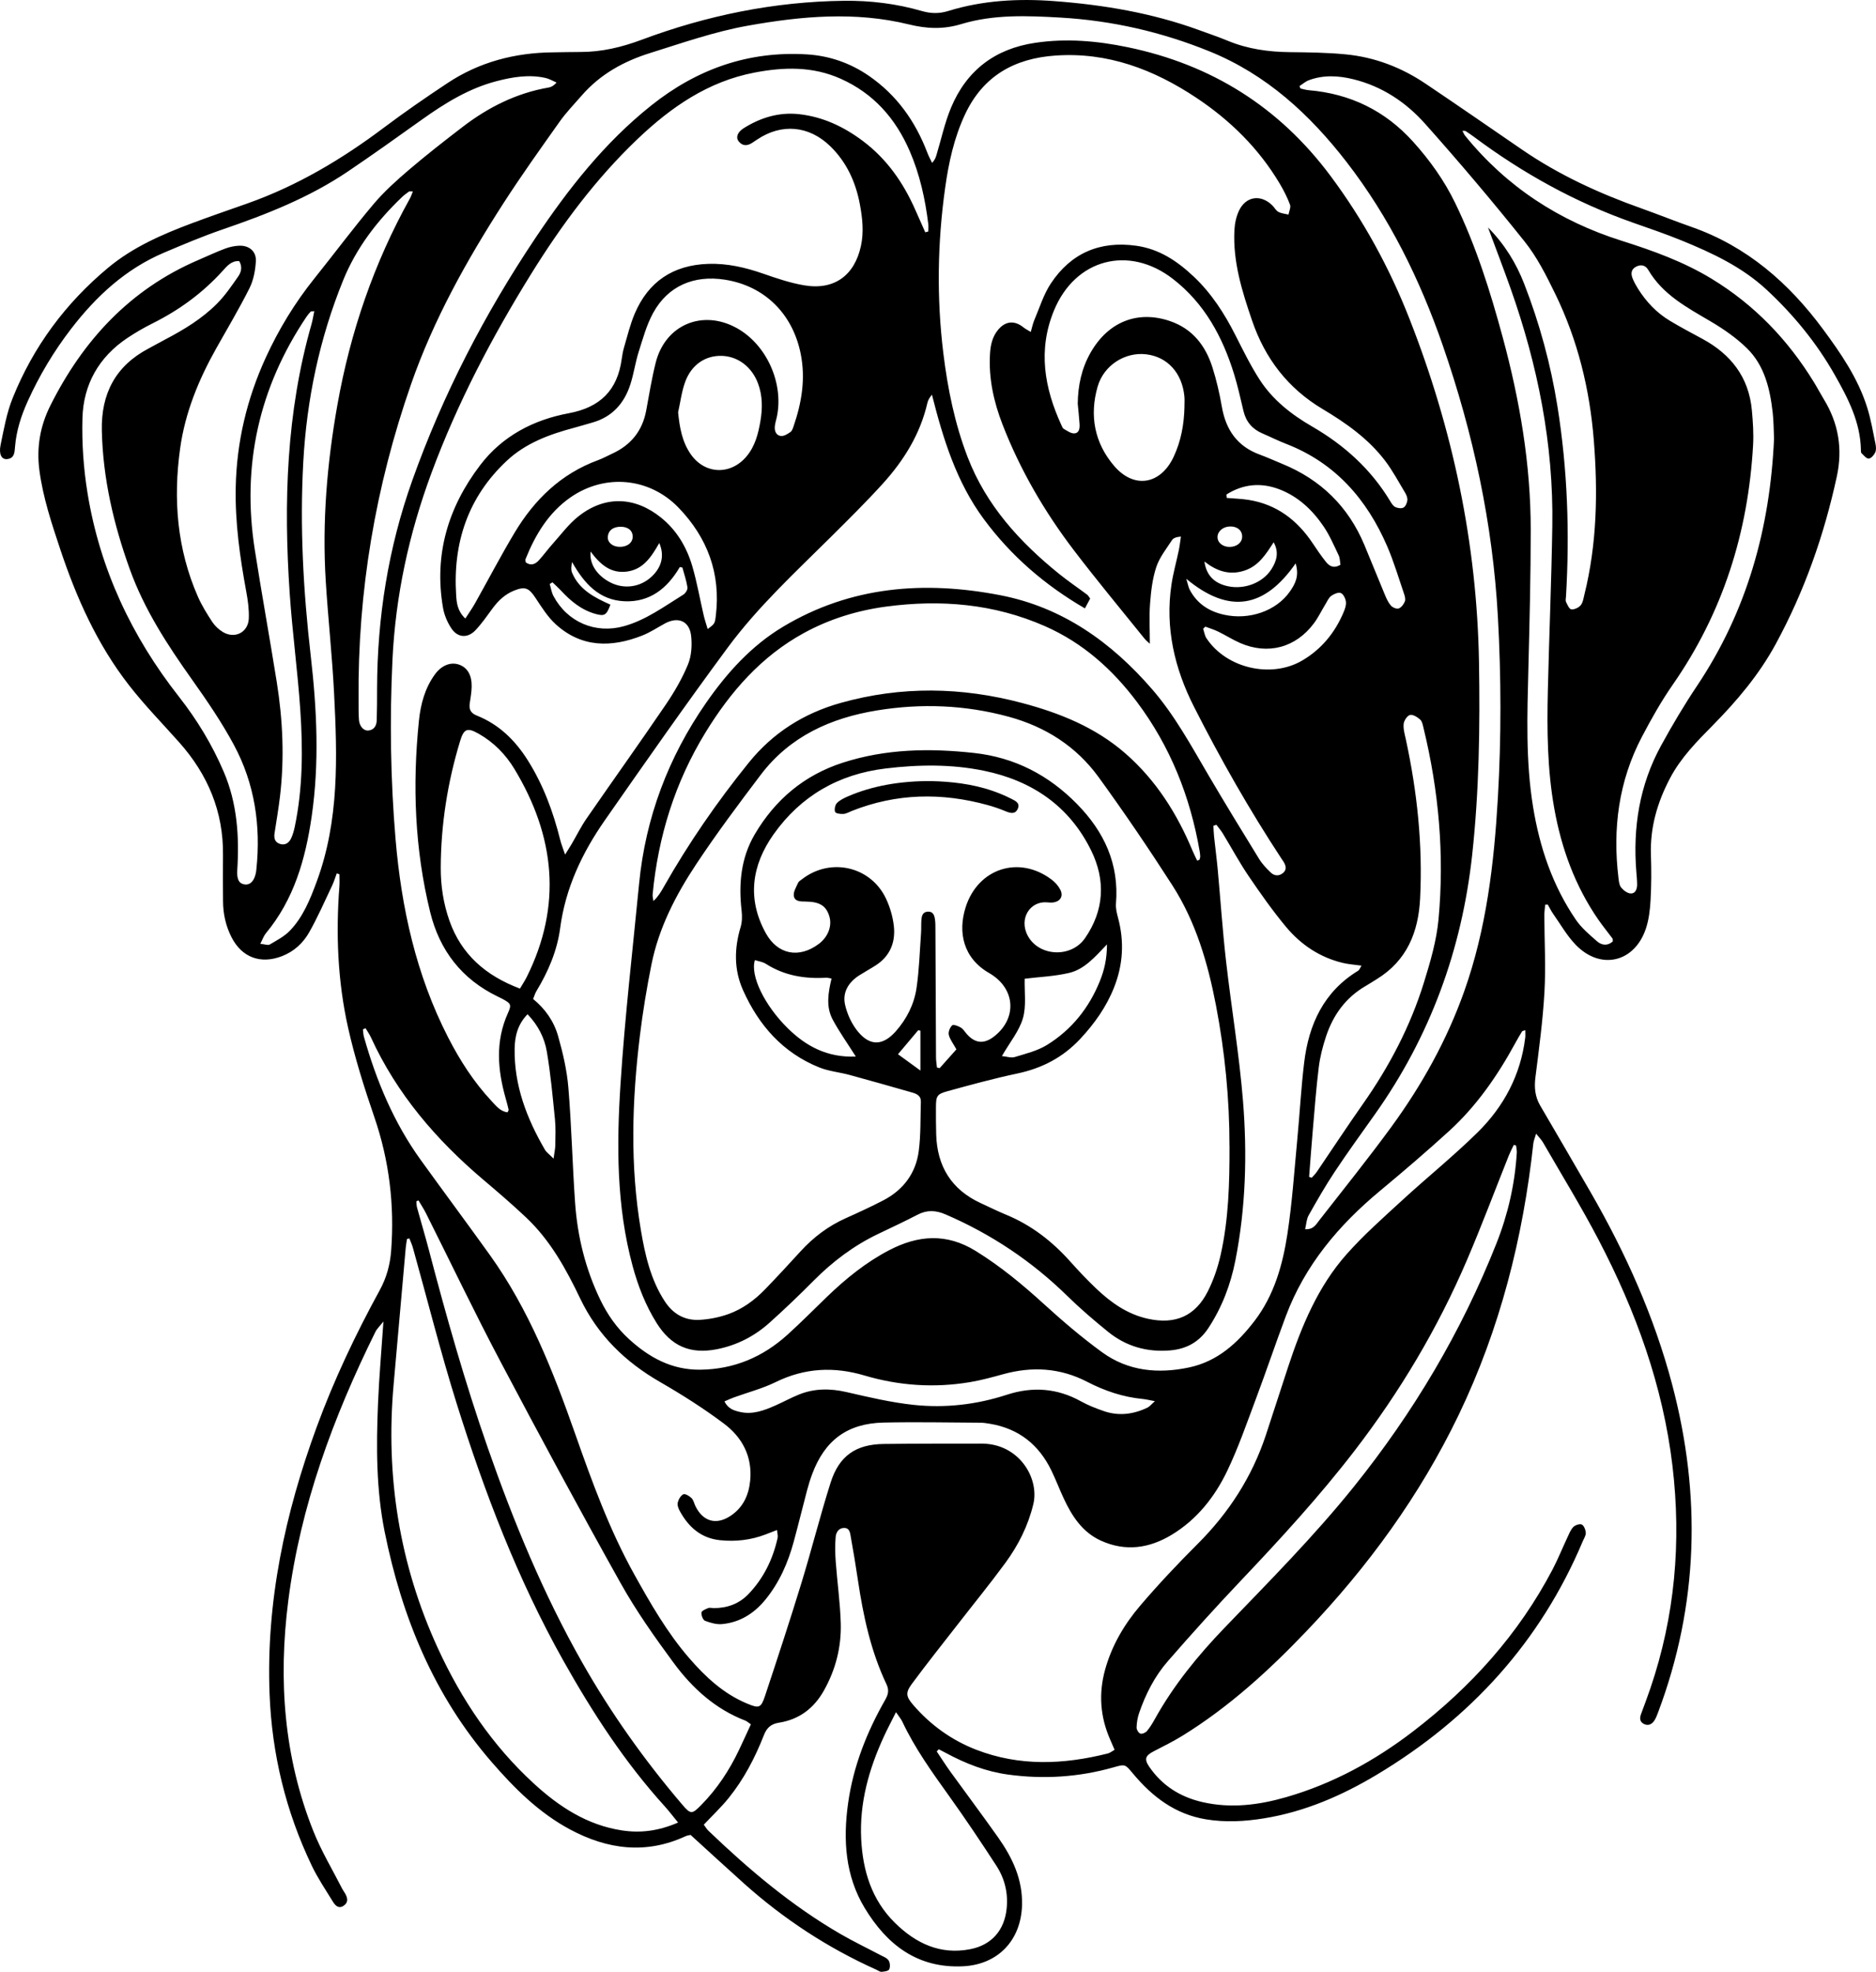 <?xml version="1.0" encoding="UTF-8"?><svg id="Layer_2" xmlns="http://www.w3.org/2000/svg" viewBox="0 0 831.75 874.24"><defs><style>.cls-1{fill:#000;stroke-width:0px;}</style></defs><g id="Rottweiler02"><path class="cls-1" d="M415.32,776.55c2.02,3.01,3.96,6.08,6.08,9.02,7.02,9.72,14.23,19.31,21.14,29.11,6.33,8.98,10.92,18.61,10.59,30.08-.46,15.61-10.74,26.33-26.25,27.05-20.2.94-33.73-9.66-43.51-25.86-8.66-14.34-9.63-30.26-7.35-46.48,2.31-16.39,8.28-31.52,16.45-45.81,1.35-2.37,1.8-4.3.55-6.93-6.92-14.6-10.28-30.2-12.64-46.08-.95-6.42-2.02-12.83-3.17-19.22-.31-1.7-.45-3.98-2.95-3.98-2.46,0-3.6,2.06-3.76,4-.31,3.62-.24,7.3.03,10.93.67,9.13,1.97,18.23,2.23,27.37.29,10.48-2.24,20.46-7.42,29.71-4.44,7.94-10.99,12.92-19.94,14.33-3.62.57-5.45,2.28-6.74,5.58-3.91,9.97-8.84,19.44-15.58,27.8-3.31,4.11-7.2,7.76-11.04,11.84.69.92,1.24,1.93,2.04,2.69,17.96,17.21,36.88,33.22,58.49,45.75,5.75,3.34,11.77,6.21,17.66,9.33,1.31.7,2.95,1.26,3.71,2.38.68,1,.81,2.9.3,4-.34.75-2.18,1-3.38,1.09-.73.06-1.52-.58-2.28-.92-21.6-9.68-41.15-22.51-58.78-38.29-7.8-6.99-15.49-14.08-23.62-21.48-.37.09-1.37.18-2.23.58-17.63,8.14-34.66,5.87-51.26-3.03-13.74-7.37-24.57-18.18-34.66-29.81-25.6-29.48-39.84-64.25-47.48-102.12-3.79-18.8-3.74-37.77-2.96-56.76.48-11.78,1.53-23.54,2.41-36.5-1.57,2-2.87,3.18-3.59,4.65-18.69,37.86-33.24,77.1-38.61,119.25-4.45,34.92-1.99,69.24,11.19,102.21,3.5,8.76,8.44,16.96,12.73,25.4.38.74.9,1.4,1.31,2.12,1.07,1.9,1.52,3.84-.55,5.32-2.3,1.64-3.83.02-4.89-1.72-3.22-5.24-6.7-10.39-9.35-15.93-11.51-24.04-17.68-49.41-18.72-76.11-1.59-40.99,6.88-80.14,20.86-118.33,7.69-21,17.27-41.16,27.99-60.76,3.05-5.58,4.6-11.37,5.06-17.59,1.5-20.19-.84-39.83-7.44-59.07-4.48-13.05-8.66-26.29-11.67-39.74-4.6-20.59-5.46-41.58-3.84-62.64.14-1.78.02-3.58.02-5.36-.4-.12-.8-.25-1.2-.37-.69,1.83-1.25,3.73-2.09,5.49-3.28,6.89-6.34,13.92-10.09,20.56-2.72,4.82-6.78,8.61-12.18,10.67-9.41,3.61-17.7.56-22.29-8.42-2.54-4.97-3.73-10.33-3.76-15.91-.05-6.83-.09-13.67-.02-20.5.22-19.29-6.74-35.76-19.43-50.02-7.53-8.46-15.48-16.58-22.4-25.51-13.94-17.96-23.13-38.48-30.28-59.93-3.84-11.53-7.7-23.04-9.3-35.2-1.33-10.12.35-19.64,4.85-28.63,14.48-28.93,35.29-51.51,65.48-64.51,3.97-1.71,7.9-3.55,11.94-5.08,1.99-.75,4.19-1.24,6.31-1.32,4.43-.16,7.65,2.5,7.4,6.9-.23,4.04-1.04,8.37-2.83,11.95-4.54,9.08-9.77,17.81-14.74,26.67-7.81,13.91-13.81,28.51-16.01,44.4-3.13,22.54-1.36,44.58,7.86,65.64,1.73,3.94,4.04,7.65,6.4,11.26,1.15,1.75,2.85,3.33,4.64,4.43,5.3,3.24,11.29.24,11.55-5.96.16-3.95-.4-7.99-1.12-11.89-2.81-15.26-4.98-30.55-4.68-46.16.39-20.14,4.93-39.26,13.27-57.51,5.77-12.62,12.95-24.41,21.65-35.26,8.75-10.91,17.11-22.15,26.12-32.83,4.69-5.57,10.2-10.53,15.75-15.27,7.72-6.59,15.74-12.84,23.8-19.03,11.38-8.74,23.93-15.03,38.22-17.49,1.09-.19,2.12-.74,3.45-2.18-1.64-.7-3.21-1.67-4.92-2.05-7.35-1.64-14.59-.43-21.71,1.43-12.29,3.21-22.88,9.76-33.11,17.06-10.84,7.74-21.69,15.48-32.72,22.94-17.11,11.57-36.14,19.06-55.57,25.72-8.8,3.02-17.4,6.66-25.97,10.29-17.04,7.22-30.13,19.35-41.26,33.82-7.65,9.95-14.05,20.65-19.22,32.08-2.9,6.42-5.04,13.03-5.62,20.11-.2,2.45-.2,5.33-3.68,5.55-2.29.14-3.58-2.16-2.72-6.32,1.45-6.98,2.69-14.14,5.33-20.7,9.17-22.84,23.47-42.13,42.38-57.86,10.89-9.06,23.74-14.68,36.87-19.61,8.25-3.1,16.6-5.95,24.91-8.89,22.03-7.8,41.82-19.58,60.44-33.58,9.17-6.89,18.64-13.42,28.21-19.76,14.14-9.38,29.93-13.47,46.8-13.63,4-.04,7.99-.17,11.99-.16,9.45.03,18.38-2.09,27.24-5.4C313.34,6.85,343.24.72,374.18.35c11.7-.14,23.27,1.28,34.54,4.54,3.98,1.15,7.68,1.23,11.7-.02,15.33-4.74,31.16-5.57,46.98-4.38,21.79,1.64,43.29,5.24,63.95,12.76,4.38,1.59,8.8,3.1,13.1,4.87,8.77,3.61,17.9,4.9,27.32,5,8.31.09,16.66.18,24.92.99,12.81,1.24,24.61,5.77,35.29,12.95,14.37,9.66,28.6,19.52,42.88,29.31,16.32,11.2,34.13,19.36,52.71,25.97,7.53,2.68,14.94,5.67,22.48,8.31,24.48,8.6,43.05,24.81,58.22,45.34,7.94,10.74,15.51,21.75,19.56,34.66,1.64,5.21,2.56,10.65,3.67,16.01.27,1.27.41,2.83-.09,3.93-.53,1.18-1.86,2.69-2.9,2.74-1.04.05-2.21-1.48-3.21-2.44-.28-.27-.23-.95-.24-1.45-.24-12.31-5.72-22.84-11.56-33.15-8.02-14.16-18.24-26.65-30.14-37.73-10.92-10.17-24.2-16.39-37.81-21.94-7.08-2.89-14.34-5.36-21.57-7.9-25.5-8.97-48.85-21.9-70.49-38.05-1.2-.89-2.44-1.73-3.69-2.55-.23-.15-.62-.05-1.42-.1.46.86.72,1.56,1.16,2.11,18.38,22.66,41.7,37.86,69.46,46.63,13.8,4.36,27.42,9.26,39.92,16.87,18.9,11.51,33.72,26.96,45.24,45.72,1.57,2.55,2.96,5.22,4.52,7.78,6.48,10.61,8.32,21.98,5.7,34.11-5.63,26.04-14.39,50.96-27.13,74.39-7.3,13.42-17.06,25.01-27.75,35.85-7.14,7.23-14.27,14.43-19.09,23.6-5.62,10.69-8.87,21.83-8.45,34.02.23,6.66.21,13.34-.16,19.99-.24,4.28-.75,8.71-2.11,12.74-5.06,14.95-20.1,18.43-31.06,7.09-3.88-4.01-6.71-9.04-9.96-13.65-.93-1.32-1.64-2.8-2.45-4.21-.38.02-.76.03-1.14.05-.13,1.61-.39,3.23-.38,4.84.04,11.31.69,22.66.05,33.93-.71,12.62-2.42,25.2-4,37.75-.57,4.51-.19,8.59,2.09,12.51,7.47,12.8,14.96,25.6,22.36,38.44,15.55,26.96,28.23,55.2,36.19,85.34,12.95,49.05,11.69,97.61-6.28,145.38-.47,1.24-.94,2.52-1.67,3.61-1.14,1.71-2.84,2.43-4.75,1.37-1.78-.99-1.73-2.63-1.09-4.36,1.39-3.75,2.8-7.49,4.09-11.27,10.95-32.11,13.8-65.07,9.83-98.63-4.21-35.54-16.25-68.64-32.69-100.16-7.69-14.75-16.44-28.95-24.75-43.38-.63-1.09-1.57-2.01-3.03-3.83-.58,2.01-1.09,3.12-1.22,4.27-4.56,41.9-14.78,82.28-33.08,120.36-17.18,35.75-40.26,67.41-67.6,96.04-16.61,17.4-34.3,33.54-54.85,46.24-4.1,2.53-8.44,4.68-12.72,6.89-3.8,1.96-4.4,3.46-1.99,6.97,5.74,8.35,13.76,13.36,23.58,15.6,12.55,2.87,24.87,1.31,36.99-2.18,20.74-5.96,39.35-16.15,56.42-29.24,25.57-19.61,46.73-43.05,61.77-71.74,2.39-4.57,4.32-9.38,6.51-14.05.78-1.65,1.45-3.48,2.67-4.75.84-.87,2.86-1.56,3.77-1.12.98.47,1.69,2.33,1.78,3.63.08,1.21-.79,2.49-1.31,3.72-18.82,44.75-49.93,78.73-91.26,103.52-15.48,9.29-31.98,16.46-50,19.39-8.57,1.39-17.15,1.88-25.83.45-13.64-2.25-23.73-9.97-32.28-20.19-3.56-4.25-3.45-4.36-8.64-2.88-15.44,4.39-31.12,5.39-46.98,3.2-9.68-1.34-18.65-4.84-27.22-9.46-1.11-.6-2.24-1.16-3.36-1.74-.29.32-.59.64-.88.96ZM539.34,365.67c-.46.16-.91.32-1.37.48.1,1.61.14,3.22.31,4.83.51,4.8,1.15,9.59,1.6,14.4,1.25,13.6,2.16,27.24,3.71,40.81,2.35,20.68,5.84,41.25,7.51,61.98,1.9,23.62,1.23,47.3-3.38,70.69-2.11,10.73-5.93,20.77-11.97,29.97-4.08,6.2-9.73,9.3-17,9.91-10.28.86-19.54-1.81-27.51-8.28-6.2-5.03-12.29-10.24-17.99-15.82-15.78-15.46-33.78-27.48-54.05-36.21-4.32-1.86-8.19-2.05-12.39.14-5.76,3-11.65,5.73-17.5,8.54-10.78,5.16-20.15,12.23-28.57,20.71-6.33,6.38-12.84,12.6-19.52,18.61-6.68,6-14.49,10.03-23.36,11.78-11.87,2.34-20.35-1.39-26.76-11.65-4.9-7.84-8.21-16.35-10.62-25.24-7.21-26.62-7.11-53.84-5.35-80.94,1.92-29.57,5.35-59.04,8.22-88.55,2.85-29.33,12.97-56.09,29.69-80.18,9.24-13.31,20.13-25.41,34.25-33.84,30.04-17.95,62.57-20.39,96.08-13.93,27.64,5.32,49.38,20.83,67.52,41.81,9.98,11.54,17.21,24.9,24.88,37.98,7.34,12.49,14.9,24.85,22.49,37.18,1.38,2.24,3.27,4.22,5.18,6.04,1.6,1.53,3.68,1.64,5.45.13,1.74-1.49,1.22-3.26.19-4.95-.26-.43-.56-.82-.84-1.24-14.29-21.74-27.14-44.32-38.89-67.51-8.61-16.99-12.84-35-9.96-54.17.76-5.09,2.19-10.08,3.24-15.14.42-2.01.64-4.07.95-6.1-1.95.15-3.33.61-3.95,1.56-2.52,3.87-5.55,7.65-6.97,11.93-1.71,5.14-2.35,10.72-2.76,16.17-.45,5.91-.1,11.88-.1,17.86-.62-.6-1.65-1.39-2.44-2.37-10.44-12.97-21.1-25.78-31.19-39.02-13.08-17.16-23.89-35.71-31.71-55.89-3.88-10.02-6.17-20.4-5.53-31.26.23-3.91,1.04-7.61,3.61-10.69,3.27-3.92,7.29-4.24,11.28-1.01.82.66,1.79,1.13,3.18,1.99.62-2.11.92-3.73,1.55-5.21,2.35-5.48,4.11-11.38,7.36-16.29,8.93-13.47,21.75-18.98,37.86-16.72,10.22,1.43,18.23,6.82,25.51,13.7,7.86,7.42,13.58,16.34,18.44,25.92,3.38,6.67,6.69,13.44,10.73,19.71,5.79,8.99,14.09,15.49,23.27,20.8,14.25,8.24,26.11,18.92,34.65,33.12.59.98,1.3,2.15,2.25,2.6,1.06.5,2.72.74,3.64.23.91-.5,1.57-2.04,1.71-3.2.13-1.05-.37-2.33-.95-3.3-2.91-4.84-5.58-9.89-8.99-14.35-7.4-9.68-17.23-16.63-27.57-22.79-15.45-9.2-25.61-22.46-31.37-39.36-4.43-12.98-8.51-26.02-7.8-39.96.15-2.92.78-6.01,2.01-8.63,3.05-6.46,9.67-7.41,14.77-2.42.95.93,1.6,2.3,2.7,2.9,1.33.72,2.98.84,4.5,1.21.26-1.48,1.13-3.19.67-4.4-1.22-3.25-2.82-6.4-4.6-9.39-9.29-15.6-21.92-28.02-36.96-38.02-18.9-12.56-39.28-20.31-62.44-18.7-18.19,1.26-32.07,9.03-40.07,26.06-4.88,10.39-7.27,21.44-8.84,32.67-3.41,24.37-3.78,48.83-.79,73.27,1.93,15.74,5.07,31.27,10.8,46.12,8.23,21.33,23.06,37.58,40.52,51.69,4.01,3.24,8.3,6.13,12.43,9.22.5.37.8,1.01,1.35,1.73-.69,1.3-1.36,2.54-2.33,4.36-17.82-10.37-32.77-23.28-44.81-39.57-12.16-16.45-18.05-35.56-23.01-55.18-1.07,1.29-1.74,2.42-2.02,3.65-3.19,13.88-10.47,25.55-19.87,35.9-7.39,8.13-15.21,15.87-23.01,23.61-15.85,15.72-32.32,30.94-45.62,48.93-18.6,25.17-36.54,50.83-54.44,76.5-10.09,14.46-17.53,30.09-19.89,47.98-1.31,9.94-5.29,19.24-10.53,27.89-.58.95-.87,2.07-1.45,3.47,5.39,4.37,9.23,9.94,11.06,16.38,2.13,7.48,3.93,15.2,4.57,22.92,1.41,16.93,1.79,33.94,2.97,50.89,1.05,15.08,4.61,29.59,11.24,43.28,3.17,6.54,7.27,12.37,12.59,17.25,8.96,8.21,19.05,13.8,31.74,13.64,14.88-.18,27.59-5.58,38.5-15.41,6.06-5.46,11.78-11.29,17.66-16.95,8.31-8,17.2-15.23,27.49-20.6,12.84-6.7,25.43-7.7,38.38.3,10.99,6.79,20.78,14.9,30.28,23.56,8.23,7.5,16.74,14.77,25.72,21.32,11.59,8.45,24.91,9.7,38.67,6.77,12.62-2.69,21.51-10.84,29.05-20.71,8.64-11.34,12.4-24.73,14.5-38.42,2.14-13.97,3.07-28.14,4.41-42.23,1.07-11.27,1.67-22.6,3.03-33.84,2.05-16.94,8.68-31.4,23.93-40.68.57-.35.83-1.22,1.49-2.26-3.09-.43-5.73-.59-8.26-1.2-10.25-2.45-18.67-8.12-25.28-16.08-5.94-7.15-11.32-14.8-16.55-22.5-4.11-6.06-7.58-12.54-11.39-18.8-.82-1.35-1.88-2.57-2.83-3.84ZM545.11,508.3c.02-21.06-2.03-41.91-6-62.59-3.61-18.79-8.96-37.03-19.36-53.23-10.44-16.25-21.3-32.25-32.64-47.88-9.9-13.64-23.55-22.37-39.86-26.81-19.26-5.25-38.76-6.01-58.41-2.81-20.56,3.35-38.64,11.51-51.56,28.55-9.85,13-19.63,26.09-28.63,39.67-9.04,13.64-16.57,28.22-19.83,44.48-2.09,10.44-3.83,20.98-5.12,31.54-3.5,28.73-4.42,57.51.44,86.18,1.86,10.99,4.31,21.91,10.56,31.52,3.7,5.69,8.88,8.63,15.5,8.27,4.24-.23,8.59-1.1,12.6-2.51,6.35-2.24,11.77-6.23,16.45-11.07,5.32-5.51,10.52-11.14,15.68-16.79,5.69-6.24,12.26-11.2,19.98-14.67,5.62-2.52,11.23-5.09,16.69-7.93,8.85-4.6,14.43-11.97,15.73-21.83.96-7.22.7-14.61.95-21.92.09-2.53-1.73-3.46-3.72-4.03-9.26-2.65-18.52-5.29-27.81-7.82-4.49-1.22-9.26-1.63-13.53-3.35-16.16-6.51-26.87-18.72-33.82-34.32-4.01-9.01-3.89-18.41-1.05-27.87.69-2.28.73-4.9.45-7.3-1.38-11.89-.31-23.42,5.84-33.88,9.03-15.35,21.89-26.21,39-31.74,19.09-6.17,38.61-6.48,58.31-4.3,17.94,1.98,33,9.81,45.58,22.64,12.02,12.26,18.7,26.56,17.25,44.12-.17,2.07.37,4.27.92,6.32,2.81,10.5,2.25,20.73-1.76,30.85-3.43,8.67-8.66,16.03-14.99,22.81-7.68,8.24-16.96,13.05-27.92,15.37-10.4,2.2-20.68,5.02-30.94,7.84-4.75,1.3-5.1,2.16-5.13,7.19-.02,4,0,8,.11,12,.42,14.14,6.77,24.45,19.75,30.44,3.78,1.74,7.51,3.59,11.36,5.18,11.16,4.62,20.38,11.8,28.37,20.76,3.66,4.1,7.44,8.1,11.42,11.89,6.58,6.27,13.88,11.45,22.99,13.44,12.14,2.66,21.05-1.19,26.59-12.26,2.51-5.01,4.37-10.48,5.61-15.95,3.58-15.85,3.99-32.03,3.96-48.21ZM410.24,103c.45-.13.89-.26,1.34-.38,0-1.11.12-2.24-.02-3.34-1.37-11.12-3.77-22.01-8.24-32.32-6.25-14.44-16.02-25.55-30.64-32.07-12.44-5.55-25.23-5.19-38.2-2.7-20.59,3.95-37.01,15.35-51.8,29.44-18.57,17.69-33.78,38.2-47.22,59.87-17.39,28.05-32.7,57.23-44.21,88.32-9.91,26.78-15.9,54.26-17.25,82.8-1.25,26.51-.86,52.99,1.37,79.4,2.59,30.59,9.13,60.26,23.26,87.85,5.26,10.27,11.46,19.93,19.37,28.38,1.94,2.08,3.83,4.54,7.01,4.93.25-.56.55-.9.49-1.15-.37-1.61-.78-3.22-1.24-4.81-3.66-12.8-4.74-25.5.96-38.1,1.66-3.67,1.29-4.21-2.43-6.22-.73-.39-1.49-.74-2.24-1.11-15.86-7.71-25.66-20.41-29.82-37.35-6.88-27.95-7.92-56.33-5-84.87.75-7.29,2.64-14.47,7.1-20.57,3.01-4.12,7.11-5.62,10.8-4.28,3.6,1.3,5.59,4.63,5.49,9.74-.05,2.48-.5,4.96-.86,7.43-.38,2.67.46,4.31,3.15,5.38,9.79,3.91,16.97,10.92,22.53,19.74,6.92,10.96,11.34,22.95,14.46,35.47.44,1.78,1.15,3.49,2.14,6.42,1.49-2.4,2.27-3.6,2.99-4.83,2.18-3.74,4.11-7.65,6.56-11.2,11.64-16.85,23.56-33.51,35.08-50.45,3.81-5.61,7.29-11.59,9.86-17.84,1.56-3.79,1.85-8.51,1.39-12.66-.73-6.57-5.75-8.65-11.56-5.52-3.37,1.82-6.6,4-10.13,5.39-13.6,5.35-26.81,5.44-38.27-4.94-3.62-3.28-6.33-7.66-9.07-11.79-2.9-4.38-4.57-5.16-9.44-3.21-4,1.6-6.98,4.4-9.51,7.82-2.47,3.34-4.84,6.82-7.69,9.81-3.44,3.6-7.88,3.29-10.62-.86-1.79-2.69-3.17-5.95-3.72-9.13-4.06-23.56,2.25-44.61,16.53-63.32,9.85-12.9,23.63-20.05,39.25-22.95,13.87-2.58,21.55-10.16,23.44-23.97.25-1.81.57-3.64,1.09-5.38,1.46-4.94,2.66-10.01,4.66-14.73,6.07-14.32,17.09-21.63,32.63-22.15,8.46-.28,16.47,1.6,24.41,4.36,5.95,2.07,12.01,4.13,18.19,5.17,13.26,2.23,22.29-4.39,25.11-17.54,1.32-6.18.65-12.28-.48-18.35-1.85-9.89-5.86-18.73-13.18-25.84-9.39-9.1-21.52-10.19-32.32-2.95-.69.46-1.39.91-2.08,1.38-2.22,1.5-4.38,1.7-6.18-.56-1.34-1.68-.57-4.04,2.2-5.79,7.53-4.75,15.75-7.24,24.68-6.24,10.51,1.18,19.74,5.54,28.18,11.87,10.71,8.03,18,18.57,23.32,30.66,1.45,3.29,2.91,6.56,4.37,9.84ZM162.08,455.88c-.39.17-.78.35-1.18.52.15,1.11.16,2.26.46,3.32,5.52,19.53,13.26,38.06,25.2,54.61,10.13,14.05,20.47,27.94,30.57,42.02,17.38,24.24,28.14,51.66,37.94,79.55,7.46,21.22,15.15,42.37,26.12,62.1,7.21,12.96,14.58,25.83,24.34,37.12,7.25,8.39,15.26,15.84,25.67,20.19,5.35,2.24,6.2,2.03,8.01-3.45,5.5-16.59,10.97-33.2,16.09-49.91,4.54-14.8,8.29-29.85,12.97-44.6,3.77-11.88,11.19-16.97,23.51-17.13,14.3-.18,28.61-.13,42.92-.16,1,0,2,.02,2.99.12,15.13,1.44,23.06,15.92,20.45,26.74-2.32,9.61-6.63,18.16-12.36,25.99-6.79,9.27-14.06,18.17-21.11,27.25-6.84,8.8-13.8,17.52-20.42,26.49-2.91,3.93-2.5,5.65.67,9.32,7.66,8.87,16.97,15.57,27.83,19.79,19.2,7.46,38.79,6.63,58.41,1.69,1.03-.26,1.92-1.03,3.01-1.63-.73-1.68-1.3-3.05-1.9-4.4-4.5-10.14-5.25-20.54-2.28-31.23,2.96-10.64,8.47-20,15.52-28.26,8.09-9.49,16.68-18.6,25.51-27.41,13.81-13.8,24.08-29.7,30.22-48.23,3.35-10.11,6.57-20.27,9.92-30.39,5.94-17.98,13.14-35.43,25.84-49.76,7.59-8.56,16.24-16.21,24.69-23.97,11.02-10.13,22.72-19.56,33.38-30.05,11.67-11.48,19.15-25.51,21.16-42.06.12-1.02.02-2.06.02-3.32-.87.34-1.3.37-1.43.58-1.03,1.7-2.05,3.42-3,5.17-7.86,14.43-17.13,27.84-29.3,38.95-9.96,9.08-20.21,17.86-30.57,26.47-18.37,15.26-33.38,32.99-41.86,55.64-4.55,12.16-8.69,24.47-13.25,36.62-4.03,10.75-7.79,21.66-12.73,31.98-5.52,11.53-13.4,21.53-24.57,28.31-9.99,6.06-20.57,7.59-31.48,2.61-8.21-3.75-12.81-10.89-16.46-18.73-1.9-4.08-3.49-8.3-5.45-12.34-5.52-11.4-14.4-18.53-27.01-20.69-1.47-.25-2.97-.5-4.46-.51-14.31-.08-28.64-.38-42.94-.06-16.07.35-26.09,7.85-31.67,22.9-.87,2.34-1.61,4.73-2.25,7.15-2,7.57-3.85,15.18-5.9,22.73-2.55,9.41-6.41,18.22-12.66,25.83-4.97,6.05-11.23,9.98-19.07,10.73-2.49.24-5.22-.54-7.61-1.46-.92-.36-1.7-2.46-1.58-3.67.08-.77,1.87-1.52,3.01-1.97.71-.28,1.64.02,2.47.02,5.93,0,11.19-1.89,15.32-6.18,6.74-7.01,10.86-15.48,12.97-24.94.22-.97-.14-2.06-.27-3.51-2.07.8-3.58,1.39-5.11,1.98-6.5,2.49-13.23,3.24-20.13,2.54-8.4-.86-13.94-5.78-17.84-12.88-.62-1.12-1.2-2.64-.94-3.77.33-1.41,1.3-3.13,2.49-3.71.78-.38,2.68.76,3.62,1.68.89.87,1.15,2.36,1.73,3.55,3.35,6.89,9.28,8.56,15.65,4.29,5.52-3.7,8.02-9.17,8.64-15.62,1.01-10.64-3.52-19.13-11.6-25.2-9.01-6.77-18.61-12.86-28.39-18.5-15.46-8.91-27.59-20.73-35.34-36.92-6.28-13.13-13.26-25.84-23.98-35.97-6.17-5.83-12.62-11.36-19.1-16.85-20.82-17.65-38.25-37.96-49.72-63-.66-1.43-1.6-2.74-2.4-4.1ZM578.63,545c3.72.23,4.84-2.1,6.18-3.8,10.76-13.79,21.73-27.42,32.04-41.53,13.51-18.5,24.6-38.39,32.31-60.08,9.87-27.77,13.25-56.66,14.94-85.84,1.55-26.81,1.48-53.65,0-80.44-2.29-41.17-10.91-81.13-24.39-120.05-10.16-29.32-23.7-56.89-42.75-81.51-16.34-21.1-35.55-38.77-60.71-48.97-21.16-8.59-43.15-13.65-65.92-14.97-14.8-.86-29.74-1.49-44.13,2.87-7.96,2.41-15.25,2.11-23.27.14-23.73-5.82-47.59-3.68-71.35.57-14.8,2.64-28.93,7.61-43.22,12.08-11.9,3.72-22.31,9.49-30.53,18.97-3.27,3.77-6.78,7.38-9.66,11.44-8.47,11.95-17,23.88-24.93,36.19-16.36,25.39-31.05,51.72-41.03,80.38-15.75,45.25-23.67,91.83-23.23,139.79.03,3-.06,6.01.17,8.99.23,2.86,2.17,4.91,4.23,4.66,2.65-.32,3.58-2.3,3.65-4.62.15-4.66.14-9.33.15-13.99.08-31.6,4.97-62.38,15.58-92.19,13.6-38.19,32.1-73.91,54.61-107.54,14.58-21.79,30.67-42.31,51.41-58.82,20.27-16.14,43.05-24.2,69.02-22.61,10.01.62,19.22,3.84,27.49,9.55,12.34,8.52,20.58,20.18,25.87,34.08.58,1.54,1.39,2.99,2.09,4.48,1.32-1.4,1.63-2.48,1.96-3.55,2.11-6.99,3.64-14.22,6.44-20.92,6.9-16.54,19.49-26.13,37.3-28.77,13.85-2.06,27.46-.87,41.14,1.97,37.14,7.73,67.07,26.53,89.79,57.01,14.54,19.51,26.1,40.66,34.96,63.22,19.24,48.97,30,99.73,30.89,152.46.48,28.5.07,56.98-3.02,85.36-4.59,42.08-18.66,80.62-43.23,115.2-5.98,8.42-12.04,16.79-17.75,25.39-4.13,6.23-7.86,12.74-11.53,19.26-.95,1.7-1.02,3.89-1.55,6.13ZM300.64,808.08c-2.33-2.84-3.99-5.07-5.85-7.12-17.8-19.61-32.12-41.68-45.03-64.67-20.24-36.05-34.91-74.49-47.24-113.82-7.17-22.87-13-46.17-19.46-69.26-.4-1.42-1.04-2.77-1.57-4.15-.35.1-.69.19-1.04.29-.19,1.28-.45,2.55-.56,3.83-1.81,20.25-3.59,40.49-5.38,60.74-3.6,40.69,2.55,79.71,19.65,116.93,10.42,22.67,24.09,43.01,42.51,59.92,11.19,10.27,23.64,18.44,39.09,20.79,8.23,1.25,16.18.28,24.88-3.49ZM424.04,465.28c-1.46-2.67-2.91-4.46-3.38-6.48-.3-1.27.5-3.27,1.5-4.19.55-.5,2.69.3,3.83.99,1.09.66,1.81,1.93,2.69,2.92,3.72,4.17,7.68,4.48,12.16.95,10-7.89,9.39-20.61-1.31-27.44-.28-.18-.56-.36-.85-.53-11.73-6.66-14.04-18.25-10.55-29.25,5.48-17.25,23.67-23.16,38.11-12.26,1.54,1.16,2.97,2.75,3.85,4.46,1.5,2.9,0,5.3-3.24,5.68-.82.1-1.67.04-2.49-.04-7.63-.77-12.85,7.27-8.6,14.96,5.02,9.07,19.16,9.76,25.28.93,8.54-12.34,9.23-25.66,2.75-38.87-9.68-19.75-26.24-30.97-47.45-35.36-14.46-2.99-29.11-2.79-43.73-1.02-20.78,2.51-37.6,12.17-49.66,29.23-9.64,13.65-11.84,28.48-3.46,43.72,5.28,9.61,14.8,11.39,23.57,4.8,4.11-3.09,5.95-7.99,4.62-12.27-1.43-4.61-4.27-6.41-10.45-6.48-2.24-.02-4.91.04-5.28-2.53-.26-1.8,1.07-3.89,1.89-5.76.3-.69,1.16-1.17,1.82-1.67,12.6-9.72,30.43-5.66,37.19,8.71,1.74,3.71,2.95,7.86,3.43,11.92.85,7.27-1.58,13.48-8.01,17.62-2.38,1.53-4.87,2.88-7.26,4.4-4.79,3.04-7.58,7.55-6.34,13.06.96,4.22,2.98,8.61,5.73,11.93,5.43,6.58,11.17,6.21,16.82-.22,4.85-5.51,8.09-11.99,9.14-19.15,1.18-8.04,1.41-16.22,2-24.34.13-1.82.02-3.67.13-5.49.12-1.88.4-3.85,2.83-4.01,2.45-.16,2.99,1.72,3.24,3.62.17,1.31.17,2.66.17,3.99.09,18.98.15,37.96.26,56.94,0,1.52.28,3.03.42,4.55.39.1.79.21,1.18.31,2.46-2.76,4.92-5.52,7.43-8.33ZM530.76,381.57c.33-.11.67-.21,1-.32.13-.46.37-.93.37-1.39,0-.83-.11-1.66-.25-2.48-4.18-24.19-13.02-46.44-27.8-66.15-10.87-14.48-24.01-26.22-40.78-33.6-22.63-9.96-46.24-11.91-70.43-8.68-12.79,1.71-25.06,5.49-36.41,11.69-18.96,10.35-32.67,26.13-43.75,44.25-13.43,21.96-20.91,45.98-23.35,71.59-.09.99.22,2.02.34,3.03,2.09-1.95,3.34-4.06,4.54-6.19,11.03-19.46,23.71-37.82,37.75-55.19,10.66-13.18,24.29-21.86,40.76-26.48,26.87-7.54,53.61-7.07,80.37.03,16.71,4.43,32.57,10.8,45.82,22.36,13.58,11.85,22.93,26.69,29.81,43.2.61,1.47,1.34,2.88,2.02,4.32ZM332.91,764.52c-1.33-.9-1.82-1.39-2.41-1.62-13.38-5.13-23.59-14.44-31.87-25.68-8.38-11.37-16.6-23-23.48-35.31-18.21-32.55-35.92-65.39-53.34-98.37-11.43-21.64-21.98-43.74-32.96-65.62-.98-1.96-2.21-3.8-3.32-5.7-.32.15-.63.29-.95.44.1.93.08,1.89.33,2.78,1.72,6.26,3.59,12.48,5.24,18.77,7.73,29.49,16.03,58.8,26.07,87.6,11.49,32.93,24.73,65.06,41.99,95.45,12.71,22.38,27.56,43.24,44.23,62.81,3.84,4.51,4.38,4.38,8.53.15,6.96-7.09,12.35-15.25,16.61-24.19,1.77-3.72,3.47-7.48,5.33-11.5ZM659.76,100.89c7.34,7.43,12.42,15.73,16,24.92,6.85,17.6,11.78,35.75,14.76,54.39,4.47,27.92,5.45,56.01,3.79,84.22-.05.83-.3,1.79.02,2.47.59,1.25,1.44,3.2,2.35,3.29,1.34.14,3.22-.74,4.13-1.81.99-1.17,1.23-3.03,1.63-4.63,5.62-22.58,6.03-45.52,4.2-68.54-1.8-22.61-7.12-44.41-17.08-64.86-3.92-8.05-8.04-16.28-13.58-23.22-14.22-17.82-28.98-35.24-44.15-52.26-8.5-9.54-19.08-16.6-31.83-19.73-6.6-1.62-13.18-1.97-19.66.42-1.5.55-2.78,1.71-4.16,2.59.12.36.25.73.37,1.09,1.23.26,2.44.66,3.68.76,18.42,1.55,33.9,9.09,46.29,22.84,7.39,8.2,13.79,17.14,18.62,27.1,9.28,19.11,15.61,39.29,21.14,59.73,7.56,27.93,12.4,56.3,12.39,85.31,0,20.49-.53,40.98-1.04,61.46-.51,20.49-1.25,40.97,2.08,61.34,2.94,18,8.66,34.92,18.98,50.03,2.48,3.63,6.02,6.6,9.36,9.53,2.11,1.86,4.73,2.14,7.01.07-.05-.63.05-1.05-.12-1.27-2.08-2.8-4.3-5.5-6.29-8.37-10.31-14.92-16.36-31.55-19.54-49.31-3.1-17.32-3.26-34.81-2.85-52.31.58-24.32,1.6-48.62,1.98-72.94.57-36.23-6.43-71.21-18.48-105.25-3.15-8.89-6.54-17.7-10.02-27.07ZM206.31,274.25c1.66-2.58,3.07-4.56,4.25-6.66,5.87-10.45,11.42-21.09,17.57-31.37,8.78-14.67,20.54-26.13,36.93-32.16,2.18-.8,4.24-1.94,6.35-2.91,8.3-3.81,13.43-10.1,15.1-19.18,1.3-7.04,2.45-14.13,4.18-21.07,4.2-16.9,20.78-23.89,36.02-15.41,13.17,7.33,20.85,24.38,17.72,39.34-.31,1.47-.81,2.92-.92,4.4-.15,2.01.72,3.92,2.79,4.08,1.36.1,2.94-.91,4.17-1.78.72-.51,1.08-1.66,1.4-2.6,3.57-10.39,5.33-20.94,3.16-31.92-3.54-17.91-16.07-30.26-33.68-33.01-13.73-2.14-25.23,2.83-31.74,14.7-2.92,5.32-4.57,11.39-6.42,17.23-1.51,4.75-2.18,9.76-3.71,14.5-2.71,8.43-8.07,14.45-16.87,16.93-2.72.76-5.42,1.6-8.15,2.33-10.88,2.9-21.39,6.77-29.75,14.59-17.2,16.09-23.95,36.35-22.47,59.55.21,3.35.49,7,4.07,10.42ZM397.24,759.15c-2.09,4.19-3.84,7.48-5.39,10.85-6.62,14.41-10.84,29.38-10.03,45.41.71,14.07,4.68,27.01,14.95,37.12,9.19,9.06,20.06,14.31,33.42,11.69,9.43-1.85,15.09-8.32,16.11-17.89.74-6.91-.82-13.37-4.53-19.09-6.7-10.33-13.56-20.57-20.72-30.58-7.66-10.71-15.37-21.36-21-33.34-.53-1.13-1.4-2.11-2.8-4.18ZM230.53,438.32c1.19-2.02,2.2-3.53,3.01-5.15,15.82-31.78,12.49-62.5-5.46-92.22-3.89-6.44-9.19-11.86-15.86-15.63-5.06-2.86-6.57-2.23-8.24,3.29-5.55,18.28-8.5,36.96-8.57,56.08-.03,8.07,1.19,15.98,3.86,23.55,5.28,14.96,16.09,24.37,31.26,30.08ZM477.83,178.93c.1-7.99,1.7-15.56,5.68-22.56,7.78-13.67,20.82-18.91,35.2-14.02,9.98,3.4,15.78,10.88,18.84,20.55,1.81,5.69,3.16,11.58,4.18,17.47,1.77,10.2,6.82,17.53,16.75,21.17,3.43,1.26,6.77,2.79,10.16,4.18,17.01,7,29.17,18.91,36.28,35.91,3.09,7.37,6.04,14.8,9.13,22.18.7,1.67,1.49,3.42,2.67,4.74.75.83,2.54,1.57,3.44,1.22,1.16-.44,2.21-1.87,2.71-3.12.37-.93,0-2.31-.37-3.38-2.43-7.09-4.54-14.32-7.52-21.18-9.03-20.82-23.05-36.88-44.73-45.28-3.57-1.38-6.99-3.11-10.51-4.62-4.44-1.9-7.26-5.11-8.4-9.85-1.32-5.5-2.52-11.05-4.19-16.45-5.11-16.55-13.09-31.33-27.08-42.19-19.6-15.21-43.4-8.89-52.8,14.03-7.16,17.46-4.25,34.28,3.32,50.78.28.6.55,1.38,1.06,1.66,1.49.82,3.13,2.07,4.65,1.98,2.27-.13,2.46-2.38,2.33-4.28-.21-2.99-.53-5.97-.81-8.95ZM183.05,84.9c-1.08,0-1.49-.13-1.71.02-1.07.78-2.16,1.56-3.12,2.47-11.07,10.59-20.25,22.56-26.06,36.84-10.51,25.86-16.18,52.86-17.7,80.66-1.57,28.67.02,57.27,3.3,85.8,2.73,23.72,3.88,47.5.43,71.27-2.74,18.86-7.81,36.82-20.34,51.87-.95,1.15-1.44,2.69-2.44,4.63,2.02.19,3.4.78,4.17.32,3.11-1.84,6.47-3.57,8.93-6.12,5.88-6.11,9-13.91,11.9-21.76,10.03-27.14,9.14-55.32,7.71-83.49-.84-16.63-2.67-33.2-3.7-49.82-1.63-26.24.58-52.25,5.17-78.09,5.73-32.25,16.19-62.83,32.14-91.48.47-.84.76-1.78,1.32-3.13ZM580.42,521.8c.38.13.77.25,1.15.38.74-.85,1.59-1.63,2.22-2.56,6.84-10.05,13.5-20.22,20.49-30.16,11.68-16.61,21.02-34.42,27.03-53.81,2.85-9.19,5.62-18.64,6.49-28.15,2.63-28.57.12-56.9-6.68-84.8-.31-1.28-.58-2.86-1.45-3.64-1.23-1.09-3.22-2.38-4.51-2.06-1.25.31-2.68,2.48-2.83,3.96-.23,2.24.48,4.6.97,6.87,5.02,23.23,7.51,46.67,6.33,70.47-.75,15.05-5.86,27.59-19.19,35.81-1.7,1.05-3.38,2.13-5.1,3.14-8.77,5.13-14.31,12.86-17.44,22.33-1.46,4.41-2.64,8.99-3.21,13.59-1.16,9.41-1.86,18.89-2.68,28.34-.59,6.76-1.07,13.52-1.6,20.28ZM106.06,115.76c-3.46-.21-5.42,2.21-7.36,4.36-8.83,9.76-19.23,17.35-30.97,23.21-3.86,1.93-7.63,4.11-11.22,6.5-12.67,8.45-19.55,20.61-19.96,35.6-.3,11.08.48,22.35,2.27,33.3,5.48,33.56,19.54,63.44,40.49,90.14,8.06,10.27,14.77,21.34,19.9,33.36,5.98,13.99,6.92,28.67,5.98,43.62-.26,4.11.85,5.99,3.3,6.29,2.58.32,4.42-1.74,5.05-5.66.05-.33.08-.66.12-.99,2.04-19.37-.72-38.02-9.95-55.2-5.41-10.07-11.93-19.61-18.56-28.95-10.92-15.39-21.17-31.07-27.61-48.98-7.15-19.87-11.92-40.17-12.39-61.39-.37-16.35,6.01-28.68,20.66-36.42,2.5-1.32,4.95-2.73,7.46-4.05,8.29-4.34,16.29-9.19,22.91-15.84,3.59-3.6,6.52-7.91,9.45-12.11,1.3-1.86,1.94-4.22.43-6.79ZM786.54,194.38c-.17-3.47-.14-7.48-.59-11.44-1.21-10.58-3.62-20.94-11.52-28.62-4.71-4.58-10.28-8.45-15.97-11.8-10.51-6.19-21.27-11.85-27.73-22.92-1.29-2.21-3.56-2.46-5.68-1.17-2.11,1.28-1.95,3.34-1.09,5.31.66,1.52,1.46,3,2.35,4.4,3.61,5.71,8.18,10.54,13.97,14.03,4.7,2.83,9.56,5.4,14.39,8.01,12.74,6.86,20.72,17.06,22.05,31.77.47,5.12.82,10.32.53,15.44-2.18,38.6-13.35,74.18-35.57,106.12-5.11,7.35-9.55,15.23-13.72,23.18-10.32,19.66-13.03,40.71-10.39,62.58.18,1.46.35,3.2,1.2,4.24,1.02,1.25,2.76,2.58,4.24,2.63,2.12.08,2.84-2.01,2.83-3.99-.01-1.83-.19-3.66-.34-5.48-1.61-19.72,1.38-38.59,10.94-56.06,4.95-9.05,10.23-17.96,15.96-26.52,22.12-33.07,32.37-69.76,34.15-109.72ZM672.18,507.9c-.34-.1-.68-.19-1.02-.29-.73,1.54-1.53,3.06-2.17,4.64-6.18,15.46-12.02,31.07-18.57,46.38-12.97,30.31-29.75,58.45-49.84,84.57-15.65,20.35-32.99,39.24-50.65,57.85-10.99,11.59-21.69,23.46-32.18,35.51-5.83,6.7-9.86,14.63-12.74,23.05-.69,2.01-1.03,4.21-1.09,6.34-.03.93.87,2.41,1.68,2.69.77.27,2.3-.4,2.92-1.14,1.38-1.64,2.5-3.53,3.55-5.42,8.33-14.96,19.05-28.09,30.86-40.37,19.62-20.4,39.58-40.46,57.35-62.58,26.36-32.83,47.64-68.59,63.16-107.76,5.14-12.96,8.2-26.37,9.05-40.28.06-1.05-.2-2.13-.32-3.19ZM139.35,137.98c-.99.1-1.44.01-1.61.19-.67.72-1.32,1.48-1.87,2.3-21.08,31.42-28.75,65.87-22.91,103.24,3.06,19.56,6.61,39.05,9.73,58.6,2.69,16.84,3.47,33.78,1.45,50.76-.65,5.45-1.57,10.87-2.41,16.3-.34,2.21.07,4.08,2.42,4.81,2.29.72,3.96-.48,4.89-2.42.78-1.62,1.27-3.43,1.65-5.21,3.58-17.11,3.62-34.44,2.45-51.73-1.17-17.26-3.53-34.44-4.7-51.71-2.73-40.24-1.52-80.23,9.67-119.37.52-1.83.8-3.73,1.23-5.78ZM525.14,180.31c0-1.5.12-3.01-.02-4.5-.98-10.43-7.5-17.6-16.95-18.72-9.28-1.11-18.77,4.77-21.52,14.32-3.7,12.83-1.39,24.99,7.31,35.16,8.85,10.34,20.59,8.29,26.37-3.98,3.32-7.06,4.66-14.55,4.82-22.28ZM321.19,621.36c1.65,3.27,4.17,4.02,6.75,4.63,5.71,1.36,10.84-.63,15.9-2.86,3.5-1.54,6.86-3.41,10.4-4.83,6.85-2.75,13.8-2.76,21.03-1.1,9.86,2.27,19.78,4.62,29.81,5.69,14,1.49,27.87-.1,41.38-4.51,11.28-3.68,22.25-2.93,32.8,2.94,3.18,1.77,6.63,3.11,10.08,4.31,6.63,2.31,13.13,1.47,19.38-1.51,1.01-.48,1.77-1.5,3.32-2.87-2.52-.47-3.94-.84-5.39-.98-8.74-.83-16.89-3.6-24.64-7.61-11.99-6.21-24.44-6.92-37.32-3.35-4.8,1.33-9.64,2.65-14.55,3.48-15.84,2.68-31.51,1.62-46.9-2.94-13.49-4-26.45-3.37-39.27,2.91-5.92,2.91-12.44,4.59-18.68,6.86-1.3.47-2.56,1.08-4.09,1.73ZM300.65,182.86c.68,6.74,1.78,13.1,5.66,18.62,6.29,8.93,17.69,9.23,24.68.87,3.81-4.55,5.18-10.02,6.14-15.58.97-5.6,1-11.27-1.04-16.74-2.73-7.33-8.88-12.03-16.04-12.25-7.28-.22-13.5,3.9-16.29,11.6-1.56,4.31-2.11,8.98-3.12,13.49ZM313.75,278.92c3.17-2.38,3.19-2.38,3.63-6.04,2.23-18.62-3.74-34.52-16.55-47.8-12.88-13.35-32.55-15.18-47.84-4.59-9.75,6.76-15.65,16.59-19.99,27.42-.16.4.07.95.11,1.45,2.27,1.61,4.2.81,5.77-.9,2.13-2.32,3.98-4.9,6.08-7.25,3.76-4.19,7.17-8.87,11.54-12.31,11.73-9.25,24.96-8.78,36.57.59,6.99,5.63,11.36,13.07,13.85,21.49,2.11,7.16,3.37,14.56,5.07,21.84.46,1.98,1.13,3.91,1.77,6.1ZM444.2,468.23c2.03.19,4.08.93,5.75.42,4.88-1.48,10.05-2.74,14.31-5.38,10.88-6.74,18.61-16.42,23.41-28.35,1.91-4.76,3.11-9.68,3.12-16.19-5.4,5.67-10.03,11.03-16.71,12.62-6.51,1.55-13.32,1.8-19.77,2.59-.16,5.91.79,12.09-.79,17.54-1.64,5.64-5.74,10.57-9.31,16.75ZM379.43,468.44c-3.88-6.14-7.45-11.12-10.3-16.49-3.01-5.68-1.92-11.89-.46-18.09-1.13-.18-1.77-.4-2.39-.36-9.51.56-18.52-.92-26.72-6.16-1.4-.9-3.23-1.12-4.87-1.65-2.16,6.93,4.33,20.1,14.49,30.13,8.16,8.06,17.58,13.15,30.26,12.63ZM233.89,449.7c-4.35,4.45-5.63,9.68-5.72,15.22-.26,16.34,5.38,30.97,13.43,44.84.68,1.16,1.91,2,3.83,3.94.38-2.85.75-4.39.77-5.93.05-3.83.23-7.68-.15-11.48-1.02-10.08-1.91-20.19-3.63-30.16-1.03-6-3.84-11.56-8.52-16.43ZM534.4,277.84c-.32.31-.65.62-.97.93.47,1.41.67,3,1.46,4.2,8.81,13.33,28.69,18,42.53,9.85,8.42-4.95,14.38-12.21,18.2-21.18.64-1.5,1.29-3.24,1.12-4.78-.16-1.43-1.11-3.43-2.25-3.92-1.08-.46-3.09.4-4.27,1.26-1.13.82-1.76,2.36-2.54,3.64-1.73,2.83-3.17,5.87-5.14,8.52-8.06,10.83-20.42,14.1-32.75,8.71-3.33-1.46-6.43-3.45-9.71-5.05-1.81-.88-3.77-1.47-5.67-2.18ZM302.54,251.64c-.38-.08-.76-.16-1.13-.24-5.55,9.5-13.29,15.67-24.51,15.19-11.35-.49-17.96-8.01-23.26-17.39-.35,1.75-.55,3.42.01,4.76,3.19,7.59,10.06,11.05,16.99,14.13-1.74,4.66-2.58,5.22-6.6,4.11-6.32-1.75-11.12-5.78-15.46-10.49-1.15-1.24-2.43-2.36-3.65-3.53l-1.21.76c.54,1.78.8,3.7,1.65,5.3,6.16,11.59,18.59,16.93,31.27,13.4,9.77-2.72,17.84-8.75,26.31-13.98.95-.59,1.99-2.21,1.85-3.19-.45-2.99-1.46-5.89-2.25-8.83ZM543.75,219.25c.04.51.08,1.01.13,1.52,3.24.28,6.51.36,9.71.87,12.47,1.99,21.59,8.99,28.46,19.31,1.84,2.77,3.72,5.53,5.79,8.13,1.51,1.9,3.46,3.14,6.47,1.32-.24-1.36-.19-2.91-.78-4.15-2.08-4.35-3.99-8.86-6.68-12.82-4.93-7.28-11.24-13.26-19.59-16.47-8.2-3.15-16.14-2.36-23.51,2.3ZM574.43,249.81c-13.72,19.7-29.36,22.72-48.48,6.81.78,2.52.96,3.78,1.52,4.84,3.24,6.14,8.42,9.57,15.16,11.08,11.15,2.51,23.25-1.59,29.32-10.36,2.27-3.28,4.18-6.78,2.49-12.37ZM533.99,248.94c.86,6.25,4.49,9.71,10.4,10.98,7.27,1.56,15.37-1.44,19.25-7.45,2.35-3.63,3.55-7.57,1.05-12.04-3.43,5.32-6.68,10.52-12.97,12.57-6.68,2.18-12.33.19-17.73-4.05ZM292.3,240.76c-3.59,6.31-7.13,11.6-14.13,12.63-7.36,1.08-12.08-3.15-16.31-8.84-.65,5.45,2.81,10.61,8.64,13.64,6.17,3.21,13.43,2.19,18.49-2.6,4.32-4.09,5.73-9.17,3.31-14.83ZM408.07,456.99c-.32-.07-.64-.15-.96-.22-2.97,3.52-5.94,7.05-8.97,10.65,3.32,2.42,6.32,4.61,9.94,7.24v-17.68ZM545.27,233.43c-3.05.09-5.43,2.12-5.47,4.65-.04,2.55,2.42,4.5,5.53,4.41,3.17-.09,5.43-2.03,5.4-4.64-.03-2.74-2.23-4.52-5.46-4.43ZM274.64,242.46c3.49.09,5.96-1.89,5.88-4.69-.08-2.55-2.03-4.15-5.15-4.22-3.55-.07-5.78,1.68-5.89,4.65-.09,2.36,2.12,4.18,5.16,4.26Z"/><path class="cls-1" d="M413.15,346.32c8.14.22,17.71,1.14,26.92,4.33,2.81.97,5.59,2.13,8.24,3.48,1.67.85,4.06,1.8,2.97,4.37-1.12,2.64-3.26,2.1-5.48,1.17-2.6-1.09-5.29-2-8-2.75-20.31-5.58-40.38-5.21-60.12,2.63-1.23.49-2.46,1.24-3.73,1.33-1.27.09-3.41-.19-3.68-.89-.43-1.08-.03-3.1.8-3.94,1.35-1.36,3.25-2.26,5.06-3.04,10.5-4.52,22.9-6.82,37.03-6.7Z"/></g></svg>
